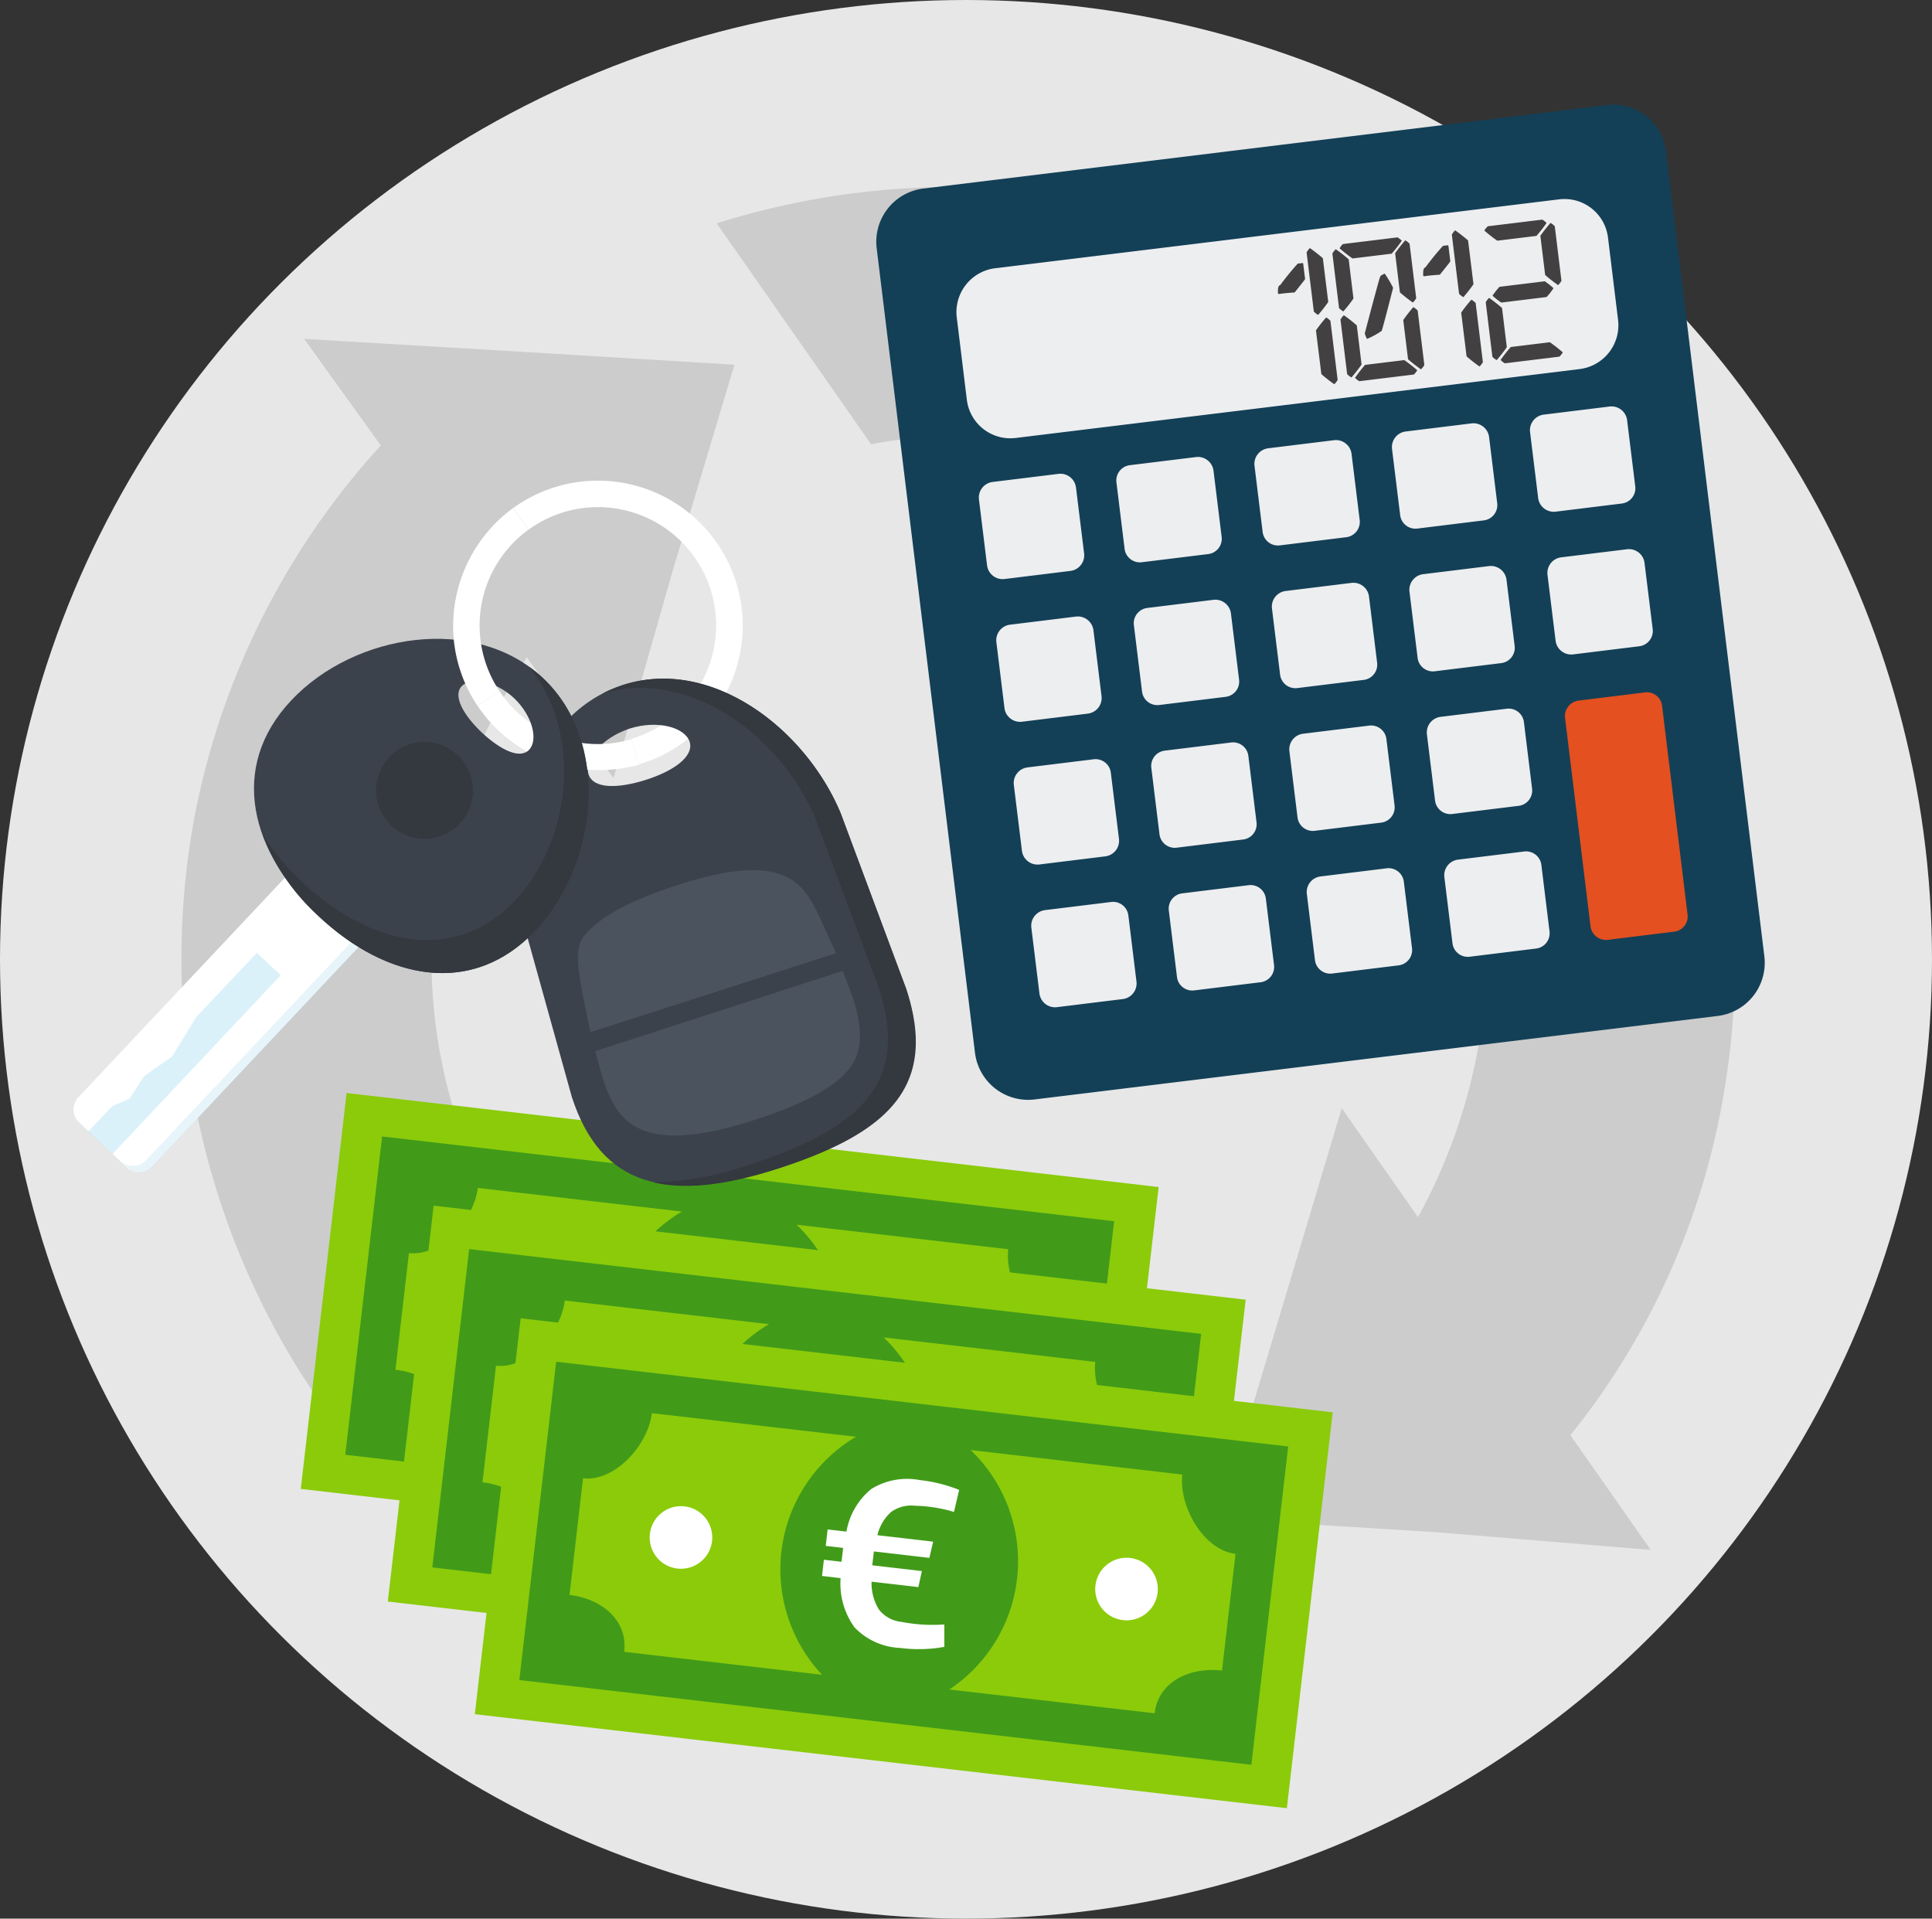<svg xmlns="http://www.w3.org/2000/svg" width="143" height="142" viewBox="0 0 143 142">
  <rect x="0" y="0" width="143" height="142" fill="#333333" stroke="none"/>
  <g id="Groupe_15086" data-name="Groupe 15086" transform="translate(-0.109 -0.174)">
    <ellipse id="Ellipse_927" data-name="Ellipse 927" cx="71.5" cy="71" rx="71.5" ry="71" transform="translate(0.109 0.174)" fill="#e7e7e7"/>
    <g id="Groupe_14543" data-name="Groupe 14543" transform="translate(13.519 14.02)" style="isolation: isolate">
      <path id="Tracé_68701" data-name="Tracé 68701" d="M1111.662,875.677h0a54.767,54.767,0,0,0,11.331-25.158,57.3,57.3,0,0,0-46.674-66.3,58.108,58.108,0,0,0-27.845,1.768l11.428,16.348a33.417,33.417,0,0,1,13.192.1,38.861,38.861,0,0,1,31.687,44.861,41.737,41.737,0,0,1-4.4,12.244l-5.643-8.067-4.546,15.192-4.55,15.19,16.191,1.009,15.772,1.3Z" transform="translate(-1008.836 -783.301)" fill="#ccc" fill-rule="evenodd"/>
      <path id="Tracé_68702" data-name="Tracé 68702" d="M1037.664,885.123a39.173,39.173,0,0,1-31.621-45.225c.99-5.592,3.573-10.716,6.481-15.594l6.418,8.95,4.4-15.411,4.552-15.19-16.017-.974-15.83-.939,5.674,7.888a56.484,56.484,0,0,0-13.892,28.046,57.609,57.609,0,0,0,46.61,66.664,55.411,55.411,0,0,0,31.079-3.241l-10.8-15.677a38.992,38.992,0,0,1-17.057.7Z" transform="translate(-986.944 -789.505)" fill="#ccc" fill-rule="evenodd"/>
    </g>
    <g id="Groupe_14553" data-name="Groupe 14553" transform="translate(22.371 81.07)">
      <g id="Groupe_14546" data-name="Groupe 14546" transform="translate(0 0)">
        <g id="Groupe_14544" data-name="Groupe 14544">
          <rect id="Rectangle_9704" data-name="Rectangle 9704" width="60.506" height="29.496" transform="translate(60.105 36.258) rotate(-173.396)" fill="#8bcb0a"/>
          <path id="Tracé_68703" data-name="Tracé 68703" d="M1008.525,892.369l-2.727,23.558,54.183,6.273,2.727-23.558Zm44.3,26.018-15.2-1.76A11.4,11.4,0,0,0,1039.2,898.9l15.669,1.814c-.273,2.355,1.58,5.6,3.936,5.868l-1,8.638C1055.448,914.952,1053.095,916.031,1052.822,918.387ZM1010.51,901c2.356.273,4.821-2.467,5.094-4.823l15.112,1.75a11.4,11.4,0,0,0-2.513,17.614l-14.644-1.7c.272-2.356-1.693-3.934-4.049-4.207Z" transform="translate(-1002.504 -889.155)" fill="#419b19"/>
          <path id="Tracé_68704" data-name="Tracé 68704" d="M1071.984,916.94a2.316,2.316,0,1,0,2.567-2.034A2.317,2.317,0,0,0,1071.984,916.94Z" transform="translate(-1026.047 -897.168)" fill="#fff"/>
          <path id="Tracé_68705" data-name="Tracé 68705" d="M1025.393,911.546a2.316,2.316,0,1,1-2.034-2.567A2.316,2.316,0,0,1,1025.393,911.546Z" transform="translate(-1007.833 -895.059)" fill="#fff"/>
        </g>
        <g id="Groupe_14545" data-name="Groupe 14545" transform="translate(25.697 11.912)">
          <path id="Tracé_68706" data-name="Tracé 68706" d="M1049.629,916.616l0,1.658a10.539,10.539,0,0,1-3.255.081,4.958,4.958,0,0,1-3.4-1.531,5.552,5.552,0,0,1-1.024-3.637l-1.375-.159.139-1.2,1.306.151.048-.417.07-.609-1.288-.149.141-1.219,1.392.161a5.233,5.233,0,0,1,1.828-3.146,5.02,5.02,0,0,1,3.6-.668,10.968,10.968,0,0,1,2.914.725l-.383,1.632a10.839,10.839,0,0,0-2.892-.458,2.535,2.535,0,0,0-1.764.464,3.309,3.309,0,0,0-1.01,1.717l4.124.477-.28,1.2-4.107-.475-.075.643-.044.384,3.671.425-.26,1.185-3.463-.4a3.675,3.675,0,0,0,.553,2.074,2.421,2.421,0,0,0,1.659.9A12.073,12.073,0,0,0,1049.629,916.616Z" transform="translate(-1040.574 -905.872)" fill="#fff"/>
        </g>
      </g>
      <g id="Groupe_14549" data-name="Groupe 14549" transform="translate(6.441 8.337)">
        <g id="Groupe_14547" data-name="Groupe 14547" transform="translate(0 0)">
          <rect id="Rectangle_9705" data-name="Rectangle 9705" width="60.506" height="29.496" transform="translate(60.105 36.258) rotate(-173.396)" fill="#8bcb0a"/>
          <path id="Tracé_68707" data-name="Tracé 68707" d="M1018.523,905.31l-2.727,23.558,54.182,6.272,2.727-23.557Zm44.3,26.018-15.2-1.76a11.4,11.4,0,0,0,1.578-17.722l15.669,1.813c-.273,2.356,1.58,5.6,3.936,5.869l-1,8.638C1065.446,927.893,1063.093,928.972,1062.82,931.328Zm-42.312-17.391c2.356.273,4.821-2.467,5.094-4.823l15.112,1.75a11.4,11.4,0,0,0-2.513,17.614l-14.644-1.7c.272-2.356-1.693-3.934-4.049-4.207Z" transform="translate(-1012.502 -902.096)" fill="#419b19"/>
          <path id="Tracé_68708" data-name="Tracé 68708" d="M1081.982,929.881a2.316,2.316,0,1,0,2.567-2.034A2.317,2.317,0,0,0,1081.982,929.881Z" transform="translate(-1036.045 -910.109)" fill="#fff"/>
          <path id="Tracé_68709" data-name="Tracé 68709" d="M1035.391,924.487a2.316,2.316,0,1,1-2.034-2.567A2.316,2.316,0,0,1,1035.391,924.487Z" transform="translate(-1017.831 -908)" fill="#fff"/>
        </g>
        <g id="Groupe_14548" data-name="Groupe 14548" transform="translate(25.697 11.912)">
          <path id="Tracé_68710" data-name="Tracé 68710" d="M1059.627,929.557l0,1.658a10.558,10.558,0,0,1-3.255.081,4.959,4.959,0,0,1-3.4-1.531,5.554,5.554,0,0,1-1.024-3.637l-1.375-.159.139-1.2,1.305.151.049-.417.07-.609-1.288-.149.141-1.219,1.392.162a5.236,5.236,0,0,1,1.828-3.147,5.023,5.023,0,0,1,3.6-.667,10.964,10.964,0,0,1,2.914.725l-.383,1.632a10.82,10.82,0,0,0-2.892-.458,2.536,2.536,0,0,0-1.764.464,3.309,3.309,0,0,0-1.01,1.717l4.124.478-.28,1.2-4.107-.475-.075.643-.045.384,3.672.425-.26,1.185-3.463-.4a3.678,3.678,0,0,0,.553,2.075,2.424,2.424,0,0,0,1.659.9A12.081,12.081,0,0,0,1059.627,929.557Z" transform="translate(-1050.572 -918.813)" fill="#fff"/>
        </g>
      </g>
      <g id="Groupe_14552" data-name="Groupe 14552" transform="translate(12.882 16.673)">
        <g id="Groupe_14550" data-name="Groupe 14550" transform="translate(0 0)">
          <rect id="Rectangle_9706" data-name="Rectangle 9706" width="60.506" height="29.496" transform="translate(60.105 36.258) rotate(-173.396)" fill="#8bcb0a"/>
          <path id="Tracé_68711" data-name="Tracé 68711" d="M1028.521,918.251l-2.727,23.558,54.183,6.272,2.727-23.558Zm44.3,26.018-15.2-1.76a11.4,11.4,0,0,0,1.578-17.722l15.669,1.813c-.273,2.356,1.58,5.6,3.936,5.869l-1,8.638C1075.444,940.834,1073.091,941.913,1072.818,944.269Zm-42.312-17.39c2.356.273,4.821-2.467,5.094-4.823l15.113,1.749a11.4,11.4,0,0,0-2.513,17.615l-14.645-1.7c.273-2.356-1.692-3.934-4.048-4.207Z" transform="translate(-1022.5 -915.037)" fill="#419b19"/>
          <path id="Tracé_68712" data-name="Tracé 68712" d="M1091.98,942.821a2.316,2.316,0,1,0,2.567-2.034A2.317,2.317,0,0,0,1091.98,942.821Z" transform="translate(-1046.043 -923.05)" fill="#fff"/>
          <path id="Tracé_68713" data-name="Tracé 68713" d="M1045.389,937.428a2.316,2.316,0,1,1-2.034-2.567A2.317,2.317,0,0,1,1045.389,937.428Z" transform="translate(-1027.829 -920.941)" fill="#fff"/>
        </g>
        <g id="Groupe_14551" data-name="Groupe 14551" transform="translate(25.697 11.912)">
          <path id="Tracé_68714" data-name="Tracé 68714" d="M1069.625,942.5v1.658a10.551,10.551,0,0,1-3.254.081,4.958,4.958,0,0,1-3.4-1.531,5.549,5.549,0,0,1-1.024-3.637l-1.375-.16.139-1.2,1.305.151.048-.418.071-.609-1.288-.149.141-1.219,1.392.162a5.237,5.237,0,0,1,1.828-3.147,5.023,5.023,0,0,1,3.6-.667,10.967,10.967,0,0,1,2.914.725l-.383,1.632a10.816,10.816,0,0,0-2.892-.458,2.535,2.535,0,0,0-1.764.464,3.309,3.309,0,0,0-1.01,1.717l4.124.477-.28,1.2-4.107-.475-.075.643-.044.384,3.672.425-.26,1.185-3.463-.4a3.676,3.676,0,0,0,.553,2.075,2.424,2.424,0,0,0,1.659.9A12.107,12.107,0,0,0,1069.625,942.5Z" transform="translate(-1060.57 -931.753)" fill="#fff"/>
        </g>
      </g>
    </g>
    <g id="Groupe_14557" data-name="Groupe 14557" transform="translate(5.555 35.748)">
      <path id="Tracé_68715" data-name="Tracé 68715" d="M1034.4,838.026l-.555-1.894a8.752,8.752,0,0,0-2.482-17.144h-.033a8.72,8.72,0,0,0-5.094,1.665l-1.143-1.6a10.692,10.692,0,0,1,6.237-2.025h.033a10.72,10.72,0,0,1,3.037,21Z" transform="translate(-992.552 -817.029)" fill="#fff"/>
      <g id="Groupe_14554" data-name="Groupe 14554" transform="translate(32.734 14.654)">
        <path id="Tracé_68716" data-name="Tracé 68716" d="M1049.429,849.712c-2.645-6.3-9.6-11.56-16.1-9.47-6.531,2.123-9.013,10.286-7.511,17.111l3.723,13.389c2.155,6.629,7.053,7.935,15.348,5.225,8.327-2.711,11.658-6.237,9.372-13.259Zm-14.4-2.449c-2.058.653-3.886.686-4.245-.392s.947-2.71,3.037-3.4c2.058-.653,4.082-.1,4.441.98C1038.587,845.532,1037.084,846.609,1035.028,847.262Z" transform="translate(-1025.394 -839.776)" fill="#3c424c"/>
        <path id="Tracé_68717" data-name="Tracé 68717" d="M1052.982,849.712c-2.645-6.3-9.6-11.56-16.1-9.47a12.057,12.057,0,0,0-1.5.62c6.433-1.862,13.128,3.135,15.708,9.176l4.735,12.67c2.221,6.825-1.143,10.287-9.471,13a22.9,22.9,0,0,1-7.249,1.339c2.449.588,5.551.2,9.372-1.045,8.328-2.71,11.658-6.237,9.373-13.258Z" transform="translate(-1028.947 -839.776)" fill="#34383f"/>
        <path id="Tracé_68718" data-name="Tracé 68718" d="M1034.518,879.289l.555,2.025c1.045,3.2,2.743,5.813,11.234,3.07,3.69-1.208,6.008-2.449,7.053-3.854.62-.816,1.208-2.155.229-5.192l-.751-1.993Z" transform="translate(-1028.64 -851.72)" fill="#4a535e"/>
        <path id="Tracé_68719" data-name="Tracé 68719" d="M1051.64,867.922l-.882-1.927c-1.372-3-2.384-5.846-10.809-3.135-3.657,1.176-5.943,2.449-6.988,3.821-.62.816-.555,1.992.066,5.029l.425,2.057Z" transform="translate(-1027.932 -847.601)" fill="#4a535e"/>
      </g>
      <path id="Tracé_68720" data-name="Tracé 68720" d="M1029.9,847.054a10.727,10.727,0,0,1-8.915-4.768l1.632-1.078a8.734,8.734,0,0,0,7.283,3.919h.032a8.9,8.9,0,0,0,2.449-.359l.555,1.894a11.752,11.752,0,0,1-3.037.392Z" transform="translate(-991.091 -825.632)" fill="#fff"/>
      <g id="Groupe_14556" data-name="Groupe 14556" transform="translate(0 11.705)">
        <g id="Groupe_14555" data-name="Groupe 14555" transform="translate(0 16.954)">
          <path id="Tracé_68721" data-name="Tracé 68721" d="M974.953,878.476a1.311,1.311,0,0,0,.066,1.894l3.494,3.3a1.313,1.313,0,0,0,1.895-.065l15.544-16.524a1.311,1.311,0,0,0-.066-1.894l-3.494-3.3a1.312,1.312,0,0,0-1.894.065Z" transform="translate(-974.581 -861.515)" fill="#fff"/>
          <path id="Tracé_68722" data-name="Tracé 68722" d="M997.838,866.96l-.49-.457a1.342,1.342,0,0,1,.066,1.894l-15.544,16.524a1.341,1.341,0,0,1-1.894.065l.49.457a1.312,1.312,0,0,0,1.894-.065L997.9,868.854A1.341,1.341,0,0,0,997.838,866.96Z" transform="translate(-976.5 -863.29)" fill="#88ceed" opacity="0.2" style="isolation: isolate"/>
          <path id="Tracé_68723" data-name="Tracé 68723" d="M978.07,886.159l-1.8-1.665,1.8-1.894,1.241-.522,1.11-1.7,2.057-1.437,1.8-2.939,4.474-4.735,1.763,1.665Z" transform="translate(-975.184 -864.985)" fill="#88ceed" opacity="0.3" style="isolation: isolate"/>
        </g>
        <path id="Tracé_68724" data-name="Tracé 68724" d="M1016.682,838.09c-5-4.7-13.911-3.331-18.614,1.665s-2.972,11.266,2.025,15.969,11.364,6.042,16.067,1.045C1020.863,851.74,1021.679,842.76,1016.682,838.09Zm-4.506,4.049c-1.372-1.306-2.156-2.71-1.5-3.428.686-.719,2.482-.424,3.886.881,1.371,1.306,1.8,3.1,1.111,3.821S1013.548,843.413,1012.176,842.139Z" transform="translate(-981.957 -835.198)" fill="#3c424c"/>
        <path id="Tracé_68725" data-name="Tracé 68725" d="M1017.034,839.237a7.917,7.917,0,0,0-1.012-.817c3.984,4.866,3.168,12.8-1.013,17.275-4.506,4.768-10.776,3.33-15.772-1.339a18.344,18.344,0,0,1-2.94-3.527,15.7,15.7,0,0,0,4.147,6.042c5,4.7,11.365,6.041,16.067,1.045C1021.214,852.886,1022.03,843.906,1017.034,839.237Z" transform="translate(-982.307 -836.344)" fill="#34383f"/>
        <path id="Tracé_68726" data-name="Tracé 68726" d="M1010.308,848.191a3.581,3.581,0,1,0,5.062-.164A3.569,3.569,0,0,0,1010.308,848.191Z" transform="translate(-986.946 -839.421)" fill="#34383f"/>
      </g>
      <path id="Tracé_68727" data-name="Tracé 68727" d="M1019.992,834.8a10.577,10.577,0,0,1-1.8-5.911,10.843,10.843,0,0,1,4.441-8.719l1.143,1.6a8.758,8.758,0,0,0-2.155,11.952Z" transform="translate(-990.099 -818.147)" fill="#fff"/>
    </g>
    <g id="Groupe_14561" data-name="Groupe 14561" transform="translate(64.967 7.92)">
      <g id="Groupe_14559" data-name="Groupe 14559">
        <path id="Tracé_68728" data-name="Tracé 68728" d="M1120.861,773.861l-50.586,6.182a3.964,3.964,0,0,0-3.44,4.4l7.28,59.575a3.964,3.964,0,0,0,4.4,3.439l50.586-6.182a3.964,3.964,0,0,0,3.44-4.4l-7.28-59.575A3.938,3.938,0,0,0,1120.861,773.861Z" transform="translate(-1066.806 -773.831)" fill="#134057"/>
        <path id="Tracé_68729" data-name="Tracé 68729" d="M1155.008,857.808a1.132,1.132,0,0,1-1.016,1.255l-4.878.6a1.156,1.156,0,0,1-1.288-.973l-1.892-15.479a1.158,1.158,0,0,1,1.017-1.255l4.878-.6a1.132,1.132,0,0,1,1.288.973Z" transform="translate(-1094.956 -797.852)" fill="#e4501f"/>
        <g id="Groupe_14558" data-name="Groupe 14558" transform="translate(7.596 22.331)">
          <path id="Tracé_68730" data-name="Tracé 68730" d="M1092.4,871.32a1.164,1.164,0,0,1-1.011,1.293l-4.878.6a1.164,1.164,0,0,1-1.293-1.011l-.6-4.879a1.165,1.165,0,0,1,1.012-1.293l4.878-.6a1.14,1.14,0,0,1,1.293,1.011Z" transform="translate(-1080.736 -828.748)" fill="#edeef0"/>
          <path id="Tracé_68731" data-name="Tracé 68731" d="M1090.392,854.923a1.164,1.164,0,0,1-1.011,1.294l-4.879.6a1.164,1.164,0,0,1-1.293-1.011l-.6-4.878a1.164,1.164,0,0,1,1.011-1.294l4.878-.6a1.14,1.14,0,0,1,1.293,1.011Z" transform="translate(-1080.023 -822.914)" fill="#edeef0"/>
          <path id="Tracé_68732" data-name="Tracé 68732" d="M1088.388,838.527a1.164,1.164,0,0,1-1.012,1.293l-4.878.6a1.164,1.164,0,0,1-1.294-1.011l-.6-4.878a1.164,1.164,0,0,1,1.012-1.293l4.879-.6a1.164,1.164,0,0,1,1.293,1.011Z" transform="translate(-1079.31 -817.081)" fill="#edeef0"/>
          <path id="Tracé_68733" data-name="Tracé 68733" d="M1086.385,822.13a1.165,1.165,0,0,1-1.012,1.294l-4.878.6a1.164,1.164,0,0,1-1.293-1.011l-.6-4.878a1.165,1.165,0,0,1,1.011-1.294l4.878-.6a1.163,1.163,0,0,1,1.293,1.011Z" transform="translate(-1078.597 -811.247)" fill="#edeef0"/>
          <path id="Tracé_68734" data-name="Tracé 68734" d="M1108.2,869.389a1.141,1.141,0,0,1-1.011,1.294l-4.879.6a1.14,1.14,0,0,1-1.293-1.011l-.6-4.878a1.14,1.14,0,0,1,1.011-1.294l4.878-.6a1.139,1.139,0,0,1,1.293,1.011Z" transform="translate(-1086.357 -828.061)" fill="#edeef0"/>
          <path id="Tracé_68735" data-name="Tracé 68735" d="M1106.192,852.993a1.14,1.14,0,0,1-1.011,1.293l-4.878.6a1.14,1.14,0,0,1-1.294-1.011l-.6-4.878a1.139,1.139,0,0,1,1.011-1.293l4.879-.6a1.14,1.14,0,0,1,1.293,1.011Z" transform="translate(-1085.644 -822.227)" fill="#edeef0"/>
          <path id="Tracé_68736" data-name="Tracé 68736" d="M1104.188,836.6a1.139,1.139,0,0,1-1.011,1.293l-4.878.6a1.14,1.14,0,0,1-1.293-1.011l-.6-4.879a1.14,1.14,0,0,1,1.011-1.293l4.878-.6a1.164,1.164,0,0,1,1.293,1.011Z" transform="translate(-1084.932 -816.394)" fill="#edeef0"/>
          <path id="Tracé_68737" data-name="Tracé 68737" d="M1102.185,820.2a1.14,1.14,0,0,1-1.011,1.293l-4.879.6a1.14,1.14,0,0,1-1.293-1.011l-.6-4.878a1.14,1.14,0,0,1,1.011-1.294l4.878-.6a1.164,1.164,0,0,1,1.294,1.011Z" transform="translate(-1084.219 -810.56)" fill="#edeef0"/>
          <path id="Tracé_68738" data-name="Tracé 68738" d="M1124.056,867.451a1.14,1.14,0,0,1-1.011,1.294l-4.879.6a1.14,1.14,0,0,1-1.293-1.011l-.6-4.879a1.164,1.164,0,0,1,1.011-1.293l4.878-.6a1.139,1.139,0,0,1,1.293,1.011Z" transform="translate(-1092 -827.372)" fill="#edeef0"/>
          <path id="Tracé_68739" data-name="Tracé 68739" d="M1122.052,851.055a1.14,1.14,0,0,1-1.012,1.293l-4.878.6a1.14,1.14,0,0,1-1.293-1.011l-.6-4.878a1.164,1.164,0,0,1,1.011-1.293l4.878-.6a1.141,1.141,0,0,1,1.294,1.011Z" transform="translate(-1091.287 -821.538)" fill="#edeef0"/>
          <path id="Tracé_68740" data-name="Tracé 68740" d="M1120.048,834.658a1.139,1.139,0,0,1-1.011,1.293l-4.878.6a1.14,1.14,0,0,1-1.293-1.011l-.6-4.879a1.165,1.165,0,0,1,1.012-1.293l4.878-.6a1.164,1.164,0,0,1,1.293,1.011Z" transform="translate(-1090.574 -815.705)" fill="#edeef0"/>
          <path id="Tracé_68741" data-name="Tracé 68741" d="M1118.045,818.262a1.141,1.141,0,0,1-1.011,1.294l-4.879.6a1.14,1.14,0,0,1-1.293-1.011l-.6-4.878a1.164,1.164,0,0,1,1.011-1.294l4.878-.6a1.165,1.165,0,0,1,1.294,1.011Z" transform="translate(-1089.862 -809.871)" fill="#edeef0"/>
          <path id="Tracé_68742" data-name="Tracé 68742" d="M1139.856,865.52a1.14,1.14,0,0,1-1.011,1.294l-4.878.6a1.14,1.14,0,0,1-1.293-1.011l-.6-4.878a1.164,1.164,0,0,1,1.011-1.294l4.878-.6a1.141,1.141,0,0,1,1.294,1.011Z" transform="translate(-1097.622 -826.685)" fill="#edeef0"/>
          <path id="Tracé_68743" data-name="Tracé 68743" d="M1137.852,849.124a1.14,1.14,0,0,1-1.011,1.293l-4.878.6A1.14,1.14,0,0,1,1130.67,850l-.6-4.878a1.165,1.165,0,0,1,1.012-1.293l4.878-.6a1.14,1.14,0,0,1,1.293,1.011Z" transform="translate(-1096.909 -820.851)" fill="#edeef0"/>
          <path id="Tracé_68744" data-name="Tracé 68744" d="M1135.849,832.727a1.141,1.141,0,0,1-1.012,1.294l-4.878.6a1.14,1.14,0,0,1-1.293-1.011l-.6-4.878a1.165,1.165,0,0,1,1.011-1.294l4.878-.6a1.164,1.164,0,0,1,1.293,1.011Z" transform="translate(-1096.196 -815.018)" fill="#edeef0"/>
          <path id="Tracé_68745" data-name="Tracé 68745" d="M1133.845,816.331a1.14,1.14,0,0,1-1.012,1.293l-4.878.6a1.139,1.139,0,0,1-1.293-1.011l-.6-4.878a1.164,1.164,0,0,1,1.012-1.293l4.879-.6a1.165,1.165,0,0,1,1.293,1.011Z" transform="translate(-1095.483 -809.184)" fill="#edeef0"/>
          <path id="Tracé_68746" data-name="Tracé 68746" d="M1151.709,830.79a1.141,1.141,0,0,1-1.012,1.294l-4.879.6a1.164,1.164,0,0,1-1.293-1.011l-.6-4.879a1.164,1.164,0,0,1,1.011-1.293l4.878-.6a1.163,1.163,0,0,1,1.293,1.011Z" transform="translate(-1101.839 -814.328)" fill="#edeef0"/>
          <path id="Tracé_68747" data-name="Tracé 68747" d="M1149.705,814.393a1.14,1.14,0,0,1-1.011,1.293l-4.878.6a1.164,1.164,0,0,1-1.294-1.011l-.6-4.878a1.163,1.163,0,0,1,1.011-1.293l4.879-.6a1.164,1.164,0,0,1,1.293,1.011Z" transform="translate(-1101.126 -808.494)" fill="#edeef0"/>
        </g>
        <path id="Tracé_68748" data-name="Tracé 68748" d="M1124.991,793.636a3.27,3.27,0,0,1-2.833,3.62l-41.752,5.1a3.245,3.245,0,0,1-3.62-2.832l-.747-6.107a3.27,3.27,0,0,1,2.833-3.621l41.752-5.1a3.245,3.245,0,0,1,3.62,2.833Z" transform="translate(-1070.083 -777.688)" fill="#edeef0"/>
      </g>
      <g id="Groupe_14560" data-name="Groupe 14560" transform="translate(29.73 8.513)">
        <path id="Tracé_68749" data-name="Tracé 68749" d="M1114.422,791.456l.341-.042c.038,0,.059.017.063.05l.139,1.137q0,.029-.773.989-.572.041-.857.075l-.312.039a.05.05,0,0,1-.063-.05q-.035-.572.158-.6A20.625,20.625,0,0,1,1114.422,791.456Zm.9-1.149a11.355,11.355,0,0,1,.957.749l.4,3.24a10.661,10.661,0,0,1-.748.957,1.307,1.307,0,0,1-.319-.249l-.535-4.376A1.3,1.3,0,0,1,1115.32,790.307Zm1.2,5.132a1.3,1.3,0,0,1,.318.249l.535,4.377a1.317,1.317,0,0,1-.249.319,10.988,10.988,0,0,1-.957-.749l-.4-3.24A11.426,11.426,0,0,1,1116.525,795.439Z" transform="translate(-1112.955 -788.205)" fill="#434041"/>
        <path id="Tracé_68750" data-name="Tracé 68750" d="M1119.46,789.953a11.147,11.147,0,0,1,.957.749l.354,2.9a11.061,11.061,0,0,1-.749.957,1.346,1.346,0,0,1-.319-.25l-.493-4.035A1.3,1.3,0,0,1,1119.46,789.953Zm.6,4.888a11.017,11.017,0,0,1,.957.749l.354,2.9a11.262,11.262,0,0,1-.749.957,1.344,1.344,0,0,1-.319-.25l-.493-4.035A1.291,1.291,0,0,1,1120.057,794.842Zm1.573,3.673,2.9-.354a11.364,11.364,0,0,1,.957.749,1.3,1.3,0,0,1-.249.319l-4.036.494a1.308,1.308,0,0,1-.319-.25A11.244,11.244,0,0,1,1121.63,798.514Zm-1.64-8.943,4.036-.494a1.349,1.349,0,0,1,.319.25,11.429,11.429,0,0,1-.748.957l-2.9.354a11.543,11.543,0,0,1-.956-.749A1.292,1.292,0,0,1,1119.99,789.571Zm3.094,2.189a8.71,8.71,0,0,1,.618,1.049q-.8,3.134-.85,3.191a6.03,6.03,0,0,1-1.081.593,1.609,1.609,0,0,1-.166-.412q1.1-4.18,1.156-4.237A1.367,1.367,0,0,1,1123.084,791.76Zm1.517-2.464a1.368,1.368,0,0,1,.319.249l.493,4.035a1.343,1.343,0,0,1-.25.32,11.453,11.453,0,0,1-.957-.749l-.354-2.9A10.979,10.979,0,0,1,1124.6,789.3Zm.6,4.945a1.352,1.352,0,0,1,.319.25l.494,4.035a1.367,1.367,0,0,1-.25.319,11.554,11.554,0,0,1-.957-.749l-.354-2.9A11.224,11.224,0,0,1,1125.2,794.241Z" transform="translate(-1115.18 -787.768)" fill="#434041"/>
        <path id="Tracé_68751" data-name="Tracé 68751" d="M1131.109,789.417l.341-.042c.039,0,.059.017.063.05l.139,1.137q0,.029-.774.989-.571.041-.856.075l-.313.039a.051.051,0,0,1-.063-.05c-.022-.382.03-.58.158-.6A20.452,20.452,0,0,1,1131.109,789.417Zm.9-1.149a11.273,11.273,0,0,1,.957.749l.4,3.24a11.014,11.014,0,0,1-.748.957,1.292,1.292,0,0,1-.319-.249l-.535-4.377A1.279,1.279,0,0,1,1132.007,788.268Zm1.2,5.132a1.292,1.292,0,0,1,.318.249l.535,4.377a1.333,1.333,0,0,1-.25.319,11.263,11.263,0,0,1-.957-.749l-.4-3.24A11.146,11.146,0,0,1,1133.211,793.4Z" transform="translate(-1118.892 -787.48)" fill="#434041"/>
        <path id="Tracé_68752" data-name="Tracé 68752" d="M1137.025,792.833a11.16,11.16,0,0,1,.957.749l.354,2.9a11.137,11.137,0,0,1-.749.957,1.359,1.359,0,0,1-.319-.25l-.493-4.035A1.312,1.312,0,0,1,1137.025,792.833Zm-.1-5.3,4.035-.493a1.3,1.3,0,0,1,.319.249,11.3,11.3,0,0,1-.749.957l-2.9.354a11.477,11.477,0,0,1-.956-.749A1.284,1.284,0,0,1,1136.926,787.538Zm.865,4.481,3.354-.41a5.109,5.109,0,0,1,.637.5l0,.028a5.147,5.147,0,0,1-.5.638l-3.354.41a5.093,5.093,0,0,1-.638-.5l0-.028A5.258,5.258,0,0,1,1137.791,792.018Zm.833,4.455,2.9-.354a11.079,11.079,0,0,1,.956.748,1.317,1.317,0,0,1-.249.32l-4.036.493a1.3,1.3,0,0,1-.319-.249A11.376,11.376,0,0,1,1138.624,796.474Zm2.945-9.186a1.319,1.319,0,0,1,.319.249l.493,4.035a1.294,1.294,0,0,1-.249.32,11.347,11.347,0,0,1-.957-.749l-.354-2.9A11.382,11.382,0,0,1,1141.568,787.288Z" transform="translate(-1121.395 -787.045)" fill="#434041"/>
      </g>
    </g>
  </g>
</svg>
